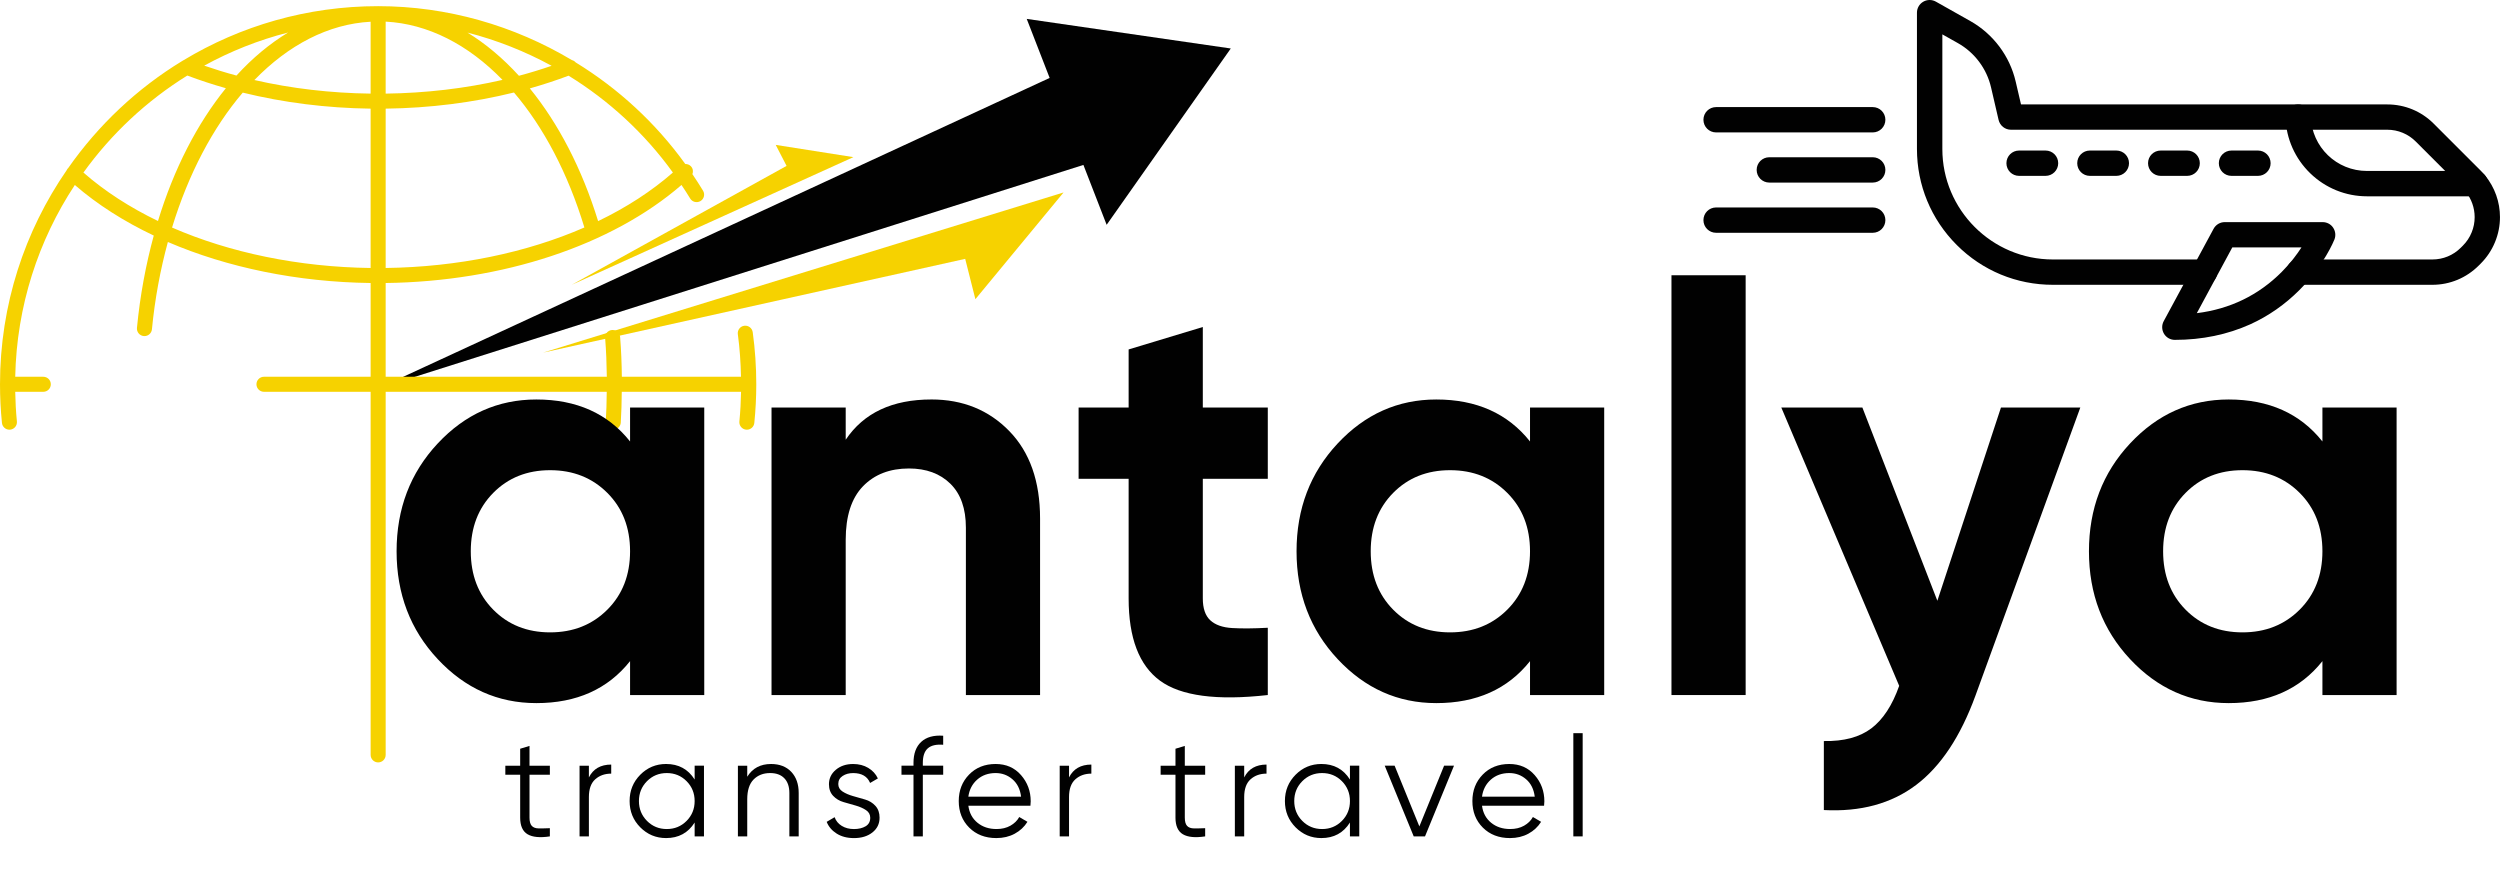 <?xml version="1.0" encoding="UTF-8"?>
<svg xmlns="http://www.w3.org/2000/svg" id="katman_1" data-name="katman 1" viewBox="0 0 281 97.824">
  <polygon points="119.544 21.631 61.037 39.636 108.488 29.095 109.633 33.628 119.544 21.631" style="fill: #f6d200;"></polygon>
  <polygon points="95.922 17.662 64.259 32.013 88.411 18.646 87.193 16.287 95.922 17.662" style="fill: #f6d200;"></polygon>
  <polygon points="42.446 43.682 121.775 18.537 124.387 25.268 138.339 5.45 115.404 2.124 117.98 8.759 42.446 43.682" style="fill: #010101;"></polygon>
  <path d="M84.605,37.338c-.063-.464-.497-.788-.952-.722-.462.063-.785.489-.721.951.216,1.576.321,3.18.354,4.781h-13.39c-.019-1.503-.076-3.006-.196-4.48-.036-.465-.454-.806-.909-.775-.465.038-.812.445-.774.91.115,1.43.171,2.888.19,4.345h-24.859v-10.537c13.167-.168,25.419-4.238,33.251-11.019.33.501.665.999.974,1.517.239.402.761.527,1.158.292.401-.238.533-.757.294-1.158-.38-.637-.788-1.253-1.199-1.866.115-.295.065-.641-.167-.886-.17-.181-.402-.262-.633-.257-3.333-4.628-7.542-8.49-12.322-11.42-.113-.133-.262-.217-.427-.261-6.502-3.883-14.012-6.061-21.774-6.061-7.999,0-15.486,2.224-21.883,6.081-.043.017-.08.045-.12.069-5.082,3.087-9.461,7.216-12.857,12.079-.012.011-.027.016-.039.028-.048.053-.074.116-.106.176C2.775,25.972,0,34.263,0,43.193c0,1.45.074,2.912.22,4.344.043.436.411.76.838.76.03,0,.058-.002.087-.004.464-.047.802-.462.754-.926-.111-1.098-.165-2.215-.188-3.329h3.156c.467,0,.845-.378.845-.845s-.378-.845-.845-.845H1.711c.163-7.946,2.602-15.339,6.699-21.554,2.532,2.191,5.528,4.099,8.872,5.684-.885,3.254-1.537,6.72-1.889,10.374-.044.464.297.877.761.921.028.003.054.004.083.004.429,0,.797-.327.84-.764.331-3.44.951-6.721,1.791-9.813,6.675,2.872,14.566,4.505,22.791,4.61v10.537h-11.988c-.467,0-.845.378-.845.845s.378.845.845.845h11.988v40.812c0,.467.378.845.845.845s.845-.378.845-.845v-40.812h24.848c-.015,1.125-.037,2.254-.108,3.36-.03.465.323.867.789.898.018,0,.036.002.054.002.442,0,.813-.343.843-.79.074-1.142.097-2.307.111-3.469h13.408c-.023,1.115-.078,2.231-.188,3.329-.048.464.29.879.754.926.03.003.058.004.087.004.427,0,.795-.324.838-.76.145-1.432.22-2.894.22-4.344,0-1.956-.134-3.926-.399-5.855ZM43.348,2.43c4.743.25,9.27,2.57,13.133,6.549-4.191.965-8.625,1.485-13.133,1.544V2.43ZM41.658,10.523c-4.482-.058-8.894-.572-13.065-1.527,3.824-3.937,8.308-6.3,13.065-6.553v8.08ZM43.348,12.212c4.963-.063,9.838-.682,14.422-1.815,3.321,3.892,6.061,9.063,7.915,15.171-6.496,2.836-14.231,4.448-22.336,4.553V12.212ZM75.633,19.392c-2.395,2.1-5.231,3.932-8.405,5.461-1.824-5.917-4.47-10.977-7.675-14.917,1.492-.42,2.945-.899,4.357-1.429,4.543,2.801,8.546,6.482,11.722,10.885ZM62.002,7.395c-1.197.413-2.421.788-3.673,1.122-1.793-1.963-3.732-3.599-5.784-4.853,3.304.847,6.478,2.107,9.456,3.731ZM26.578,8.492c-1.236-.331-2.442-.706-3.624-1.114,2.943-1.613,6.104-2.874,9.429-3.725-2.069,1.256-4.018,2.877-5.805,4.84ZM9.376,19.397c3.137-4.355,7.105-8.069,11.677-10.906,1.405.529,2.851,1.005,4.334,1.424-3.214,3.964-5.836,9.038-7.63,14.926-3.166-1.526-5.994-3.354-8.381-5.445ZM19.339,25.577c1.844-6.035,4.589-11.233,7.946-15.167,4.57,1.125,9.428,1.739,14.372,1.802v17.91c-8.081-.106-15.819-1.714-22.319-4.545Z" style="fill: #f6d200;"></path>
  <g>
    <path d="M70.82,45.806h8.338v32.317h-8.338v-3.813c-2.5,3.146-6.011,4.719-10.536,4.719-4.31,0-8.005-1.648-11.085-4.945-3.082-3.296-4.622-7.336-4.622-12.119s1.54-8.822,4.622-12.119c3.08-3.296,6.775-4.944,11.085-4.944,4.524,0,8.036,1.573,10.536,4.719v-3.813ZM55.437,68.524c1.681,1.703,3.813,2.554,6.399,2.554s4.729-.851,6.431-2.554c1.702-1.701,2.553-3.888,2.553-6.561s-.852-4.857-2.553-6.56c-1.703-1.702-3.846-2.554-6.431-2.554s-4.718.852-6.399,2.554-2.521,3.889-2.521,6.56.84,4.859,2.521,6.561Z" style="fill: #010101;"></path>
    <path d="M104.688,44.9c3.533,0,6.452,1.186,8.758,3.555,2.305,2.371,3.458,5.646,3.458,9.825v19.843h-8.338v-18.809c0-2.154-.582-3.803-1.745-4.944s-2.715-1.713-4.654-1.713c-2.155,0-3.878.668-5.171,2.003-1.292,1.337-1.939,3.34-1.939,6.012v17.451h-8.338v-32.317h8.338v3.619c2.025-3.016,5.235-4.524,9.631-4.524Z" style="fill: #010101;"></path>
    <path d="M142.5,53.82h-7.304v13.444c0,1.121.28,1.938.84,2.456.56.517,1.379.808,2.456.872,1.077.064,2.413.055,4.008-.032v7.562c-5.731.646-9.771.107-12.119-1.616-2.349-1.723-3.523-4.804-3.523-9.242v-13.444h-5.623v-8.015h5.623v-6.528l8.338-2.521v9.049h7.304v8.015Z" style="fill: #010101;"></path>
    <path d="M171.974,45.806h8.338v32.317h-8.338v-3.813c-2.5,3.146-6.012,4.719-10.536,4.719-4.309,0-8.004-1.648-11.085-4.945-3.081-3.296-4.621-7.336-4.621-12.119s1.54-8.822,4.621-12.119c3.081-3.296,6.776-4.944,11.085-4.944,4.524,0,8.036,1.573,10.536,4.719v-3.813ZM156.59,68.524c1.681,1.703,3.813,2.554,6.399,2.554s4.729-.851,6.431-2.554c1.702-1.701,2.554-3.888,2.554-6.561s-.852-4.857-2.554-6.56-3.846-2.554-6.431-2.554-4.719.852-6.399,2.554c-1.68,1.702-2.521,3.889-2.521,6.56s.841,4.859,2.521,6.561Z" style="fill: #010101;"></path>
    <path d="M187.873,78.123V30.939h8.338v47.184h-8.338Z" style="fill: #010101;"></path>
    <path d="M224.908,45.806h8.919l-11.782,32.37c-1.681,4.614-3.908,7.967-6.684,10.06-2.776,2.092-6.23,3.03-10.361,2.814v-7.756c2.24.042,4.018-.432,5.333-1.422,1.313-.992,2.359-2.586,3.135-4.783l-13.25-31.283h9.113l8.428,21.722,7.149-21.722Z" style="fill: #010101;"></path>
    <path d="M261.04,45.806h8.338v32.317h-8.338v-3.813c-2.5,3.146-6.012,4.719-10.536,4.719-4.309,0-8.004-1.648-11.085-4.945-3.081-3.296-4.621-7.336-4.621-12.119s1.54-8.822,4.621-12.119c3.081-3.296,6.776-4.944,11.085-4.944,4.524,0,8.036,1.573,10.536,4.719v-3.813ZM245.656,68.524c1.681,1.703,3.813,2.554,6.399,2.554s4.729-.851,6.431-2.554c1.702-1.701,2.554-3.888,2.554-6.561s-.852-4.857-2.554-6.56-3.846-2.554-6.431-2.554-4.719.852-6.399,2.554c-1.68,1.702-2.521,3.889-2.521,6.56s.841,4.859,2.521,6.561Z" style="fill: #010101;"></path>
  </g>
  <g>
    <path d="M61.805,87.081h-2.289v4.815c0,.435.085.744.254.93s.424.28.763.286c.339.005.763-.003,1.271-.024v.922c-1.112.169-1.947.09-2.503-.238s-.834-.953-.834-1.875v-4.815h-1.668v-1.017h1.668v-1.907l1.049-.318v2.226h2.289v1.017Z" style="fill: #010101;"></path>
    <path d="M66.19,87.383c.487-.964,1.324-1.446,2.511-1.446v1.018c-.72,0-1.319.212-1.795.636-.477.424-.715,1.091-.715,2.002v4.418h-1.049v-7.945h1.049v1.318Z" style="fill: #010101;"></path>
    <path d="M78.078,86.064h1.049v7.945h-1.049v-1.558c-.731,1.166-1.801,1.748-3.21,1.748-1.134,0-2.101-.402-2.9-1.207-.8-.806-1.2-1.791-1.2-2.956s.4-2.15,1.2-2.956c.8-.805,1.767-1.208,2.9-1.208,1.409,0,2.479.583,3.21,1.748v-1.557ZM72.722,92.27c.604.609,1.345.914,2.225.914s1.621-.305,2.225-.914.906-1.354.906-2.232-.302-1.624-.906-2.233c-.604-.608-1.346-.913-2.225-.913s-1.621.305-2.225.913c-.604.609-.906,1.354-.906,2.233s.302,1.623.906,2.232Z" style="fill: #010101;"></path>
    <path d="M86.659,85.873c.964,0,1.724.294,2.28.882.556.589.834,1.381.834,2.376v4.879h-1.049v-4.879c0-.709-.188-1.261-.564-1.652-.376-.392-.909-.588-1.597-.588-.763,0-1.383.241-1.859.723-.477.482-.715,1.227-.715,2.232v4.164h-1.049v-7.945h1.049v1.239c.593-.954,1.483-1.431,2.67-1.431Z" style="fill: #010101;"></path>
    <path d="M94.223,88.125c0,.354.161.636.483.844.322.209.711.378,1.167.508s.911.26,1.367.391c.455.13.84.365,1.153.706.314.341.471.787.471,1.339,0,.678-.268,1.229-.803,1.652-.535.424-1.226.636-2.074.636-.763,0-1.412-.169-1.947-.508-.535-.34-.908-.779-1.12-1.319l.89-.524c.148.413.416.739.803.978s.845.357,1.375.357c.519,0,.954-.104,1.303-.31.35-.207.524-.527.524-.961,0-.359-.159-.646-.477-.857s-.705-.383-1.16-.513c-.456-.13-.911-.261-1.367-.391-.455-.13-.842-.361-1.16-.695s-.477-.771-.477-1.312c0-.646.256-1.187.771-1.621.514-.434,1.163-.651,1.947-.651.646,0,1.213.146,1.7.438s.848.686,1.081,1.184l-.874.509c-.307-.741-.943-1.112-1.907-1.112-.456,0-.848.106-1.176.32-.329.213-.493.519-.493.914Z" style="fill: #010101;"></path>
    <path d="M106.015,83.712c-.773-.063-1.349.069-1.725.397s-.564.874-.564,1.637v.318h2.289v1.017h-2.289v6.929h-1.049v-6.929h-1.351v-1.017h1.351v-.318c0-1.038.289-1.824.866-2.359.577-.535,1.401-.766,2.471-.691v1.017Z" style="fill: #010101;"></path>
    <path d="M111.91,85.873c1.176,0,2.127.416,2.853,1.248.726.831,1.089,1.814,1.089,2.947,0,.117-.011.281-.032.493h-6.977c.106.805.447,1.443,1.025,1.915.577.472,1.29.707,2.138.707.604,0,1.125-.125,1.565-.374.439-.248.771-.574.993-.977l.922.54c-.35.562-.826,1.007-1.43,1.335s-1.292.492-2.066.492c-1.25,0-2.267-.392-3.051-1.176s-1.176-1.779-1.176-2.987c0-1.187.387-2.178,1.16-2.972.773-.795,1.769-1.192,2.987-1.192ZM111.91,86.891c-.826,0-1.518.246-2.074.738-.556.493-.887,1.132-.993,1.915h5.928c-.106-.837-.429-1.488-.97-1.954-.54-.467-1.17-.699-1.891-.699Z" style="fill: #010101;"></path>
    <path d="M120.158,87.383c.487-.964,1.324-1.446,2.511-1.446v1.018c-.72,0-1.319.212-1.795.636-.477.424-.715,1.091-.715,2.002v4.418h-1.049v-7.945h1.049v1.318Z" style="fill: #010101;"></path>
    <path d="M135.461,87.081h-2.289v4.815c0,.435.085.744.254.93s.424.28.763.286c.339.005.763-.003,1.271-.024v.922c-1.112.169-1.947.09-2.503-.238s-.834-.953-.834-1.875v-4.815h-1.668v-1.017h1.668v-1.907l1.049-.318v2.226h2.289v1.017Z" style="fill: #010101;"></path>
    <path d="M139.847,87.383c.487-.964,1.325-1.446,2.51-1.446v1.018c-.72,0-1.318.212-1.795.636-.477.424-.715,1.091-.715,2.002v4.418h-1.049v-7.945h1.049v1.318Z" style="fill: #010101;"></path>
    <path d="M151.733,86.064h1.049v7.945h-1.049v-1.558c-.73,1.166-1.801,1.748-3.21,1.748-1.134,0-2.1-.402-2.899-1.207-.801-.806-1.2-1.791-1.2-2.956s.399-2.15,1.2-2.956c.8-.805,1.766-1.208,2.899-1.208,1.409,0,2.479.583,3.21,1.748v-1.557ZM146.378,92.27c.604.609,1.346.914,2.226.914s1.621-.305,2.225-.914.905-1.354.905-2.232-.302-1.624-.905-2.233c-.604-.608-1.346-.913-2.225-.913s-1.621.305-2.226.913c-.604.609-.905,1.354-.905,2.233s.302,1.623.905,2.232Z" style="fill: #010101;"></path>
    <path d="M162.317,86.064h1.112l-3.257,7.945h-1.271l-3.258-7.945h1.112l2.781,6.825,2.78-6.825Z" style="fill: #010101;"></path>
    <path d="M169.644,85.873c1.176,0,2.127.416,2.853,1.248.726.831,1.089,1.814,1.089,2.947,0,.117-.011.281-.032.493h-6.977c.106.805.448,1.443,1.025,1.915s1.29.707,2.138.707c.604,0,1.125-.125,1.565-.374.439-.248.771-.574.993-.977l.922.54c-.35.562-.827,1.007-1.431,1.335s-1.293.492-2.065.492c-1.251,0-2.268-.392-3.052-1.176s-1.176-1.779-1.176-2.987c0-1.187.387-2.178,1.16-2.972.773-.795,1.769-1.192,2.987-1.192ZM169.644,86.891c-.826,0-1.518.246-2.073.738-.557.493-.888,1.132-.994,1.915h5.928c-.105-.837-.429-1.488-.969-1.954-.541-.467-1.171-.699-1.892-.699Z" style="fill: #010101;"></path>
    <path d="M176.843,94.01v-11.601h1.049v11.601h-1.049Z" style="fill: #010101;"></path>
  </g>
  <g>
    <path d="M273.397,32.012h-15.015c-.789,0-1.424-.635-1.424-1.424s.635-1.424,1.424-1.424h15.015c1.211,0,2.35-.469,3.205-1.329l.226-.226c.421-.421.754-.92.979-1.472.231-.552.344-1.134.344-1.733,0-1.039-.362-2.059-1.021-2.867-.095-.119-.202-.231-.309-.338l-5.288-5.288c-.855-.855-1.994-1.329-3.205-1.329h-42.298c-.665,0-1.234-.457-1.389-1.104l-.849-3.662c-.487-2.101-1.846-3.911-3.721-4.968l-1.751-.985v12.873c-.006,6.849,5.573,12.428,12.422,12.428h17.051c.789,0,1.424.635,1.424,1.424s-.635,1.424-1.424,1.424h-17.051c-4.083,0-7.917-1.591-10.802-4.475-2.884-2.884-4.475-6.724-4.475-10.802V1.424c0-.504.267-.973.706-1.229s.979-.261,1.418-.012l3.875,2.184c2.57,1.448,4.433,3.929,5.098,6.801l.599,2.57h41.17c1.97,0,3.822.766,5.217,2.16l5.288,5.288c.172.172.344.362.499.552,1.074,1.312,1.662,2.967,1.662,4.665,0,.973-.19,1.923-.564,2.825s-.908,1.703-1.596,2.392l-.226.226c-1.395,1.395-3.246,2.166-5.217,2.166Z" style="fill: #010101;"></path>
    <path d="M244.453,38.202c-.504,0-.967-.261-1.223-.694s-.267-.967-.03-1.407l5.608-10.386c.249-.463.73-.748,1.252-.748h11.009c.469,0,.914.231,1.175.623s.32.884.148,1.323c-.047.119-1.163,2.902-3.929,5.68-1.626,1.632-3.49,2.932-5.543,3.864-2.558,1.151-5.407,1.745-8.469,1.745h0ZM250.91,27.81l-3.988,7.389c3.733-.463,6.932-2.018,9.531-4.623.979-.979,1.709-1.959,2.232-2.766h-7.775ZM278.234,22.065h-12.178c-2.398,0-4.659-.92-6.38-2.582-1.715-1.662-2.706-3.887-2.789-6.273-.03-.783.588-1.448,1.371-1.472.783-.03,1.448.588,1.472,1.371.119,3.424,2.902,6.107,6.327,6.107h12.178c.789,0,1.424.635,1.424,1.424s-.635,1.424-1.424,1.424ZM253.794,19.768h-2.973c-.789,0-1.424-.635-1.424-1.424s.635-1.424,1.424-1.424h2.973c.789,0,1.424.635,1.424,1.424s-.635,1.424-1.424,1.424ZM245.836,19.768h-2.973c-.789,0-1.424-.635-1.424-1.424s.635-1.424,1.424-1.424h2.973c.789,0,1.424.635,1.424,1.424s-.635,1.424-1.424,1.424ZM237.877,19.768h-2.973c-.789,0-1.424-.635-1.424-1.424s.635-1.424,1.424-1.424h2.973c.789,0,1.424.635,1.424,1.424s-.641,1.424-1.424,1.424ZM229.918,19.768h-2.973c-.789,0-1.424-.635-1.424-1.424s.635-1.424,1.424-1.424h2.973c.789,0,1.424.635,1.424,1.424s-.641,1.424-1.424,1.424ZM210.493,14.884h-17.603c-.789,0-1.424-.635-1.424-1.424s.635-1.424,1.424-1.424h17.603c.789,0,1.424.635,1.424,1.424s-.635,1.424-1.424,1.424ZM210.493,20.522h-11.621c-.789,0-1.424-.635-1.424-1.424s.635-1.424,1.424-1.424h11.621c.789,0,1.424.635,1.424,1.424s-.635,1.424-1.424,1.424ZM210.493,26.166h-17.603c-.789,0-1.424-.635-1.424-1.424s.635-1.424,1.424-1.424h17.603c.789,0,1.424.635,1.424,1.424s-.635,1.424-1.424,1.424Z" style="fill: #010101;"></path>
  </g>
</svg>
